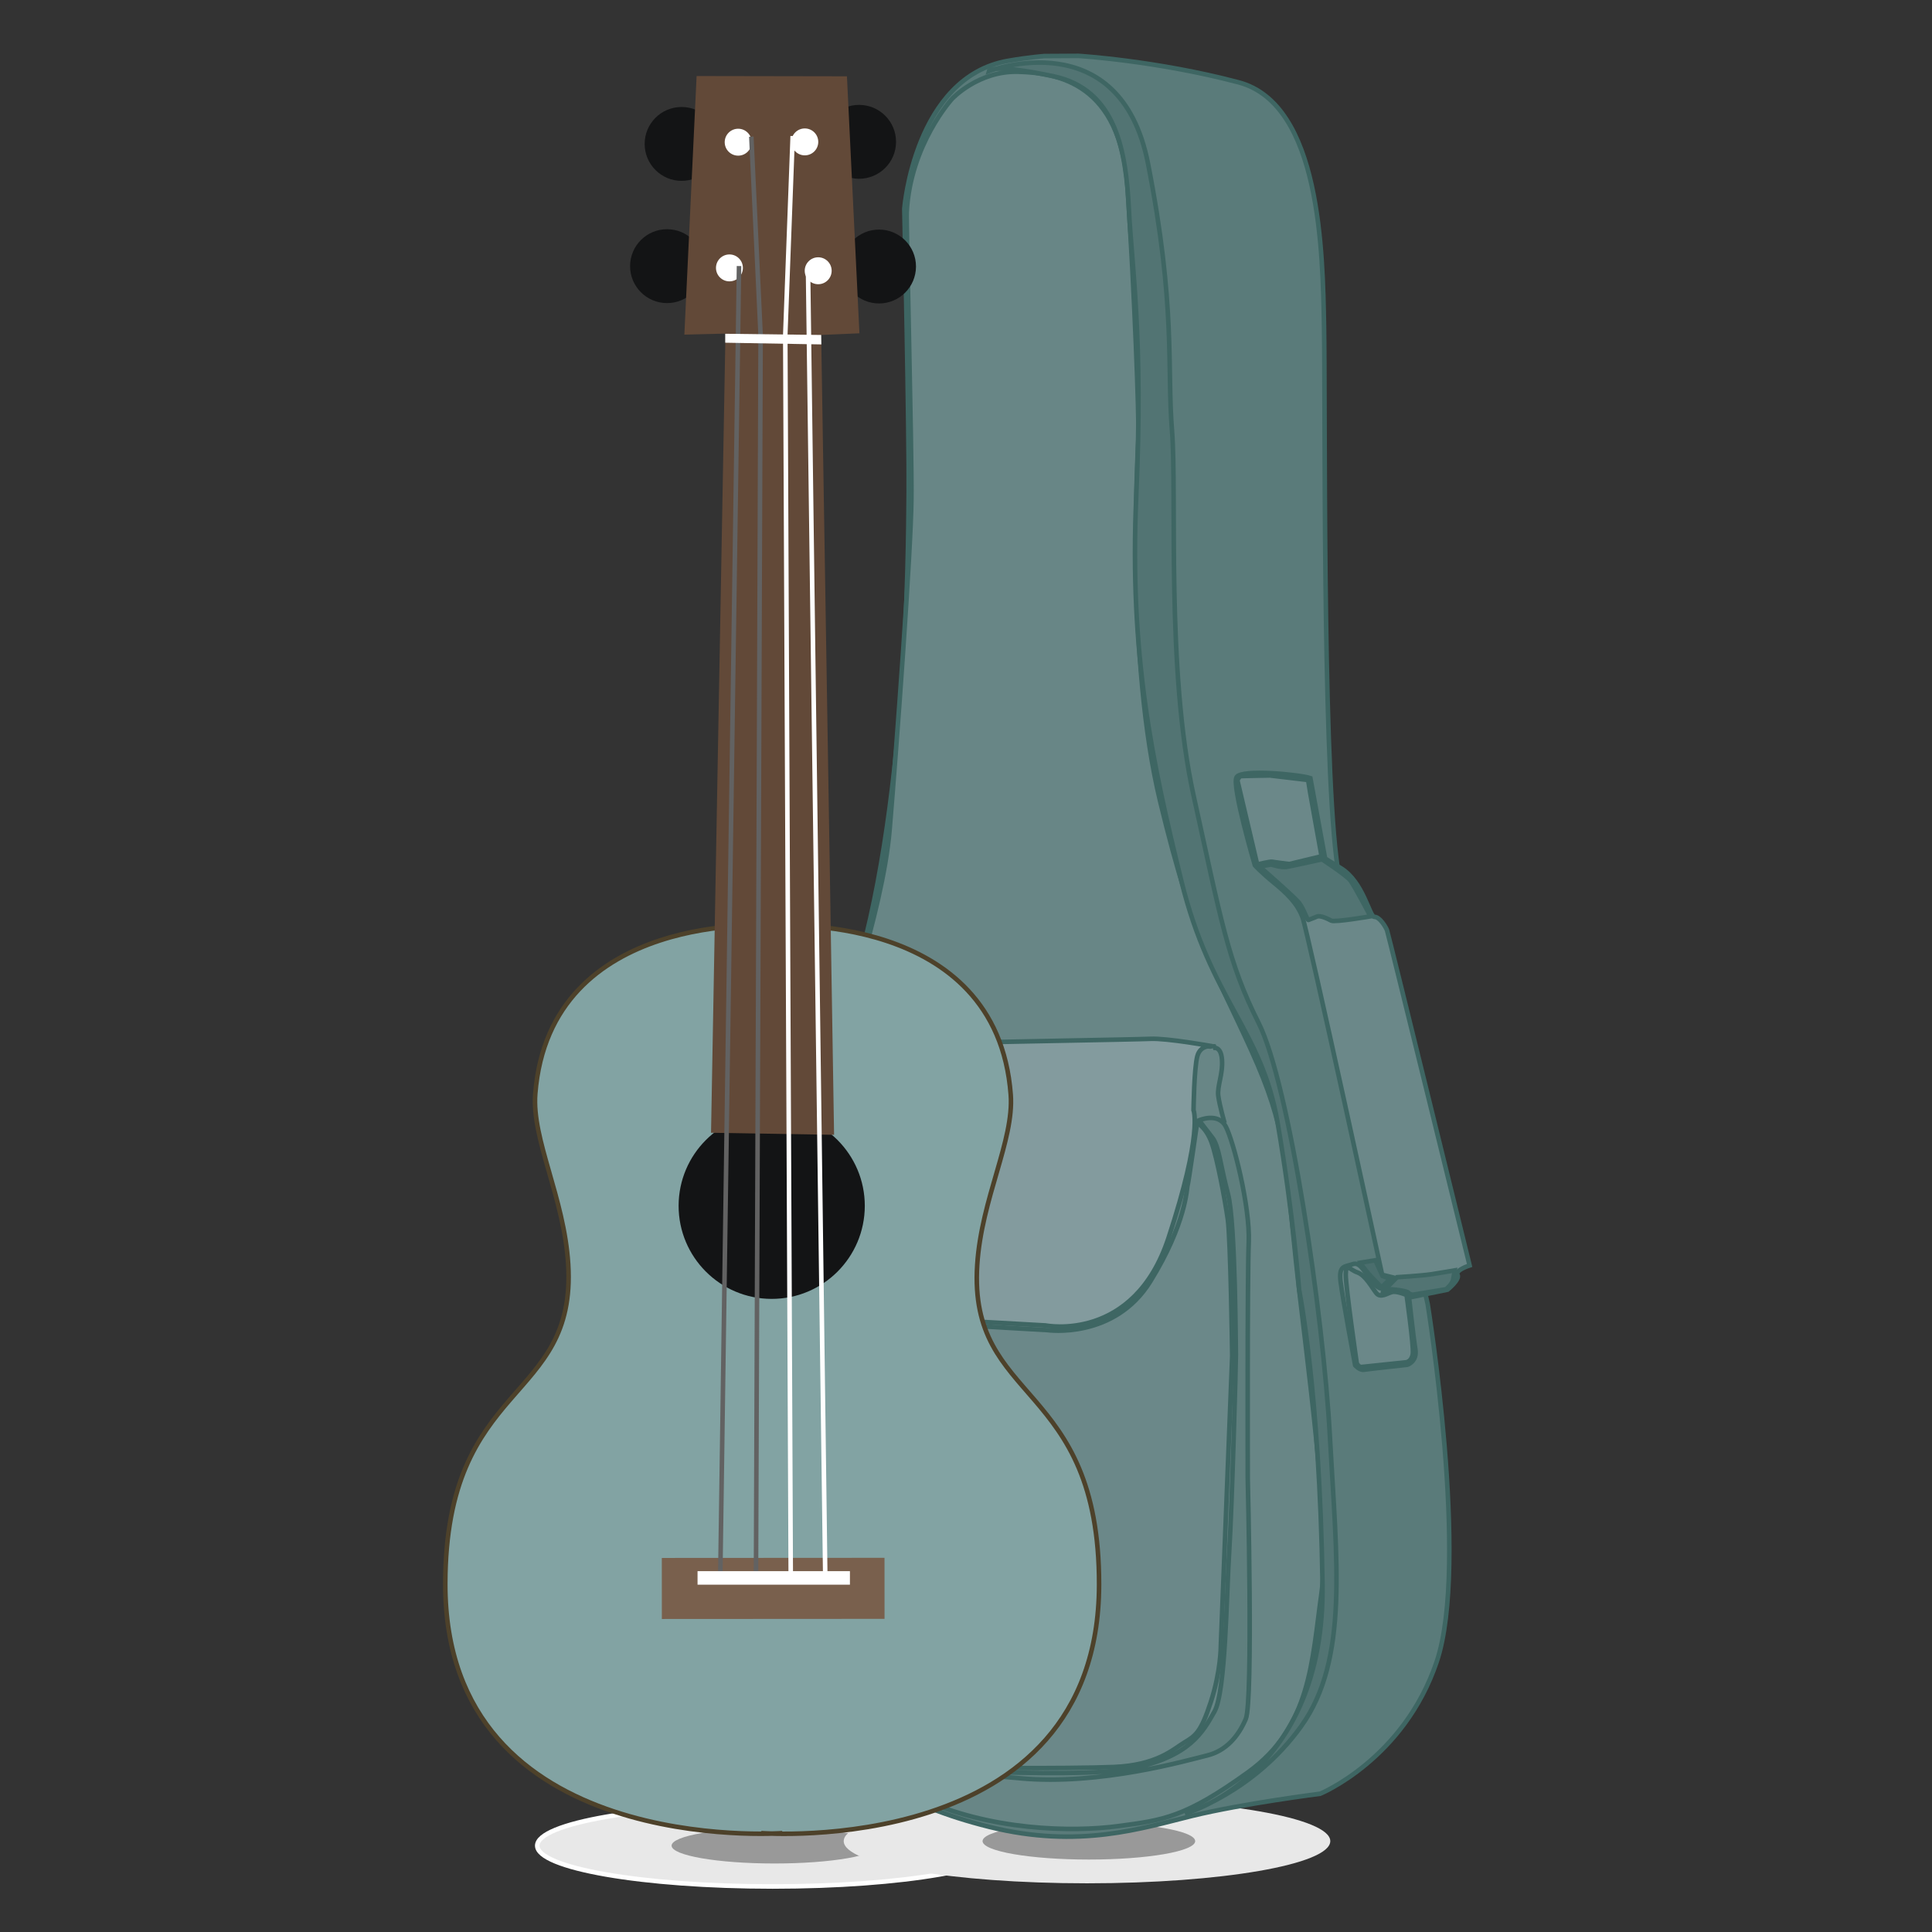 <?xml version="1.0" encoding="utf-8"?>
<!-- Generator: Adobe Illustrator 15.0.0, SVG Export Plug-In . SVG Version: 6.00 Build 0)  -->
<!DOCTYPE svg PUBLIC "-//W3C//DTD SVG 1.1//EN" "http://www.w3.org/Graphics/SVG/1.1/DTD/svg11.dtd">
<svg version="1.1" id="Слой_1" xmlns="http://www.w3.org/2000/svg" xmlns:xlink="http://www.w3.org/1999/xlink" x="0px" y="0px"
	 width="425.2px" height="425.2px" viewBox="0 0 425.2 425.2" enable-background="new 0 0 425.2 425.2" xml:space="preserve">
<rect x="0" y="0" width="425.2" height="425.2" fill="#333333" stroke="none"/>
<g>
	<ellipse fill="#E8E8E8" stroke="#FFFFFF" stroke-miterlimit="10" cx="170.052" cy="406.197" rx="51.814" ry="8.985"/>
	<ellipse fill="#999999" cx="170.449" cy="406.197" rx="22.641" ry="3.926"/>
</g>
<g>
	<ellipse fill="#E8E8E8" cx="239.23" cy="405.198" rx="53.543" ry="9.285"/>
	<ellipse fill="#999999" cx="239.642" cy="405.198" rx="23.396" ry="4.057"/>
</g>
<g>
	<path fill="#5A7B7A" stroke="#3E6663" stroke-miterlimit="10" d="M229.802,12.34c0,0-3.359,0.244-7.977,1.05
		c-20.502,3.576-22.804,32.541-22.804,32.541s1.085,49.7,0.962,62.679c-0.124,12.975-0.239,70.37-12.5,108.627
		c-3.915,12.215-3.854,11.974-3.854,11.974l-12.665,1.769c0,0-7.019,29.395-5.882,36.925c1.669,11.065,5.493,15.612,5.493,15.612
		l-3.986,69.973c0,0-2.132,20.435,9.836,28.172c11.968,7.745,21.45,15.461,41.267,20.393c19.816,4.932,33.729,0.261,44.73-2.422
		c11.001-2.682,28.132-4.865,28.132-4.865s18.398-7.574,25.645-29.07c7.244-21.491-1.991-78.702-1.991-78.702
		s-17.061-73.191-20.104-98.167c-3.048-24.976-2.415-100.875-2.706-117.023c-0.293-16.146-0.737-48.894-18.801-53.684
		c-18.067-4.789-35.299-5.828-35.299-5.828L229.802,12.34z"/>
	<path fill="#688686" stroke="#3E6663" stroke-miterlimit="10" d="M209.523,21.764c0,0,5.775-6.216,14.561-5.968
		c8.788,0.249,22.522,2.514,24.065,25.58c1.542,23.067,2.567,50.834,2.38,55.076c-0.191,4.241-2.701,48.843,4.817,79.988
		c7.523,31.148,12.242,37.493,20.063,54.773c7.824,17.276,7.427,24.037,9.778,46.108c2.351,22.065,7.726,58.538,5.639,73.348
		c-2.088,14.813-2.3,29.396-16.17,39.381c-13.867,9.984-18.663,10.535-28.594,11.849c-9.931,1.318-28.232,1.087-44.018-6.33
		c-15.786-7.415-25.917-13.75-31.282-21.394c-5.366-7.641-2.827-32.138-2.5-39.967c0.327-7.825,2.436-50.606,2.436-50.606
		s-6.864-11.499-6.329-18.712c0.536-7.214,6.728-33.772,6.728-33.772l12.743-1.295c0,0,10.388-28.604,11.957-47.214
		c1.569-18.609,4.692-61.129,4.797-72.915c0.104-11.785-1.174-60.407-1.031-63.098C200.354,31.781,209.523,21.764,209.523,21.764z"
		/>
	<path fill="#527473" stroke="#3E6663" stroke-miterlimit="10" d="M217.609,15.651c0,0,28.896-11.036,35.048,20.337
		c6.155,31.373,4.158,44.769,5.276,58.726c1.118,13.96-1.318,52.798,4.739,80.301c6.055,27.504,7.581,36.752,14.321,50.104
		c6.743,13.354,14.237,63.94,15.701,91.123c1.471,27.183,4.206,48.972-6.323,63.667c-10.528,14.695-25.597,19.236-25.597,19.236
		s30.92-8.224,30.289-50.614c-0.63-42.386-5.145-64.641-5.145-64.641s-1.271-16.583-4.763-36.946
		c-3.487-20.365-14.664-26.711-21.144-53.021c-6.481-26.308-11.486-49.688-9.94-84.725c1.55-35.036-0.994-50.645-1.623-63.176
		c-0.63-12.529-2.716-26.3-16.576-29.234C218.017,13.857,217.609,15.651,217.609,15.651z"/>
	<path fill="#6B8889" stroke="#3E6663" stroke-miterlimit="10" d="M288.392,171.253c-2.229-0.765-15.073-2.043-16.232-0.233
		c-1.157,1.811,4.017,19.416,4.017,19.416s1.392,1.552,4.199,3.842c2.809,2.29,5.115,4.5,6.268,7.548
		c1.149,3.049,17.541,78.725,17.541,78.725l2.363,0.583c0,0-0.265,1.338-1.185,1.653c-0.92,0.314-0.999,1.784-2.971-0.32
		c-1.964-2.104-2.912-4.862-4.67-4.249c-1.759,0.615-3.123,0.192-2.681,3.844c0.441,3.651,3.205,18.42,3.205,18.42
		s0.995,1.131,1.94,0.976c0.945-0.158,9.534-1.09,9.534-1.09s2.237-0.694,1.782-3.451c-0.458-2.76-1.391-11.352-1.391-11.352
		l8.46-1.725c0,0,2.79-2.239,2.212-3.277c-0.578-1.037,2.656-2.059,2.656-2.059s-17.89-72.999-18.178-73.761
		c-0.288-0.763-1.624-2.971-2.754-2.947c-1.13,0.025-2.409-7.7-7.445-10.755c-5.04-3.055-3.441-2.185-3.441-2.185L288.392,171.253z"
		/>
	<path fill="#4A6E6D" stroke="#3E6663" stroke-miterlimit="10" d="M302.685,277.358l-3.272,0.538c0,0,0.603,1.197,2.518,3.232
		c1.915,2.028,2.144,2.196,2.144,2.196l1.874-1.892l-1.681-0.612L302.685,277.358z"/>
	<path fill="#839B9E" stroke="#3E6663" stroke-miterlimit="10" d="M266.831,230.256c0,0-10.016-1.801-13.658-1.629
		c-3.642,0.169-39.815,0.745-40.662,0.886c-0.845,0.141-26.973,0.137-26.973,0.137l-14.34,1.586c0,0-7.109,33.271-6.325,35.407
		c0.786,2.136,2.047,13.698,7.803,18.47c5.755,4.771,8.504,3.779,9.274,3.864c0.772,0.089,48.175,2.73,48.175,2.73
		s19.43,3.915,27.047-19.262c7.617-23.174,5.504-28.115,5.504-28.115s0.119-9.304,0.842-11.904
		C264.24,229.818,266.831,230.256,266.831,230.256z"/>
	<path fill="#5F7F7E" stroke="#3E6663" stroke-miterlimit="10" d="M263.907,246.557c0,0,4.128-1.815,5.831,1.303
		c1.705,3.121,5.411,17.731,5.085,25.559c-0.326,7.828-0.214,52.021-0.214,52.021s1.201,49.037-0.433,52.868
		c-1.634,3.834-4.343,7.035-8.552,8.052c-4.201,1.021-23.518,6.64-41.114,5.014c-17.599-1.626-36.328-2.906-36.328-2.906
		s48.121,3.388,60.961,0.726s15.616-8.086,18.128-12.493c2.51-4.413,2.645-25.813,3.254-35.199
		c0.607-9.384,1.533-43.007,1.481-43.323c-0.055-0.315-0.049-29.035-1.755-35.447c-1.707-6.411-1.945-10.477-3.449-12.385
		C265.298,248.434,263.907,246.557,263.907,246.557z"/>
	<path fill="#6B8889" stroke="#3E6663" stroke-miterlimit="10" d="M263.464,247.116c0,0,1.997,0.991,3.207,4.396
		c1.209,3.402,2.913,12.407,3.539,16.838c0.623,4.432,0.974,30.071,0.974,30.071l-2.51,63.898c0,0,0.021,5.455-2.188,12.237
		c-2.208,6.782-3.409,7.475-5.862,8.956c-2.454,1.486-5.979,4.984-15.524,5.374c-9.544,0.388-38.596,0.329-42.589-0.305
		c-3.991-0.636-10.627-0.32-13.885-1.054c-3.259-0.734-7.706-4.829-12.298-8.439c-4.594-3.612-7.316-5.718-8.121-16.475
		c-0.804-10.754,2.855-77.777,2.855-77.777l1.788,1.326c0,0,4.038,2.706,6.48,3.275c2.443,0.565,51.237,3.301,51.237,3.301
		s14.677,2.085,22.603-10.726c7.925-12.805,8.015-20.594,8.185-21.027C261.525,260.554,263.464,247.116,263.464,247.116z"/>
	<path fill="none" stroke="#3E6663" stroke-miterlimit="10" d="M309.562,285.01c0,0-2.091-0.898-3.135-0.671
		c-1.042,0.226-2.564,1.45-3.521,0.257c-0.952-1.193-2.375-3.927-4.151-4.551c-1.778-0.622-2.536-2.279-2.576,0.425
		c-0.036,2.708,2.427,19.577,2.427,19.577s0.408,0.847,1.051,0.796c0.636-0.053,9.868-1.036,9.868-1.036s1.206-0.198,1.411-1.907
		C311.139,296.193,309.562,285.01,309.562,285.01z"/>
	<path fill="#527473" stroke="#3E6663" stroke-miterlimit="10" d="M320.164,279.585c-0.157,0.026-3.224,0.574-5.308,0.878
		c-2.085,0.304-7.397,0.63-7.397,0.63s-2.352,2.438-2.687,2.711c-0.33,0.27-0.658,0.914-0.377,0.655
		c0.282-0.264,1.009-0.761,1.938-0.699c0.928,0.063,3.353,0.362,3.63,0.75c0.281,0.386,0.991,0.432,0.991,0.432l7.304-1.21
		c0,0,1.332-1.081,1.543-2.088C320.014,280.636,320.164,279.585,320.164,279.585z"/>
	<path fill="#527473" stroke="#3E6663" stroke-miterlimit="10" d="M301.623,201.672c0,0-7.874,1.354-8.645,0.943
		c-0.766-0.413-2.413-1.222-3.165-0.883c-0.757,0.343-1.526,0.578-1.823,0.736c-0.299,0.155-0.985-2.375-2.08-3.759
		c-1.094-1.387-8.717-8.007-8.717-8.007l2.575-0.424c0,0,2.275,0.702,3.324,0.53c1.054-0.177,7.875-1.681,7.875-1.681
		s5.325,3.494,6.22,4.642C298.078,194.914,301.623,201.672,301.623,201.672z"/>
	<path fill="none" stroke="#3E6663" stroke-miterlimit="10" d="M287.867,171.663c-0.025,0.165,2.987,16.78,2.987,16.78l-7.111,1.716
		c0,0-3.362-0.415-3.756-0.513c-0.392-0.095-3.301,0.6-3.301,0.6l-4.363-18.553c0,0,0.457-0.831,0.722-0.874
		c0.263-0.043,6.453-0.149,6.453-0.149L287.867,171.663z"/>
	<g>
		<g>
			<path fill="#3E6663" d="M266.35,230.83c0.695,0,2.066-1.057,0.762-1.057C266.416,229.773,265.045,230.83,266.35,230.83
				L266.35,230.83z"/>
		</g>
	</g>
	<path fill="none" stroke="#3E6663" stroke-miterlimit="10" d="M266.899,230.675c0,0,1.782-0.697,2.035,2.501
		c0.257,3.195-1.087,5.848-0.814,7.988c0.271,2.141,1.395,6.004,1.395,6.004"/>
</g>
<g>
	<path fill="#82A3A3" stroke="#4D412A" stroke-miterlimit="10" d="M167.528,403.44c0,0,74.257,5.78,74.358-54.668
		c0.074-45.035-28.792-39.638-26.819-70.387c0.94-14.65,8.128-27.38,7.376-37.459c-3.037-40.66-52.272-37.203-52.272-37.203h0.031
		c0,0-49.222-3.621-52.396,37.028c-0.784,10.073,6.357,22.83,7.248,37.482c1.875,30.757-26.976,25.262-27.052,70.299
		c-0.101,60.445,74.175,54.914,74.175,54.914"/>
	<circle fill="#131415" cx="150.008" cy="31.674" r="8.13"/>
	<path fill="#131415" d="M154.933,58.59c-0.008,4.491-3.653,8.124-8.144,8.116c-4.491-0.005-8.125-3.653-8.117-8.14
		c0.008-4.493,3.651-8.128,8.145-8.119C151.306,50.455,154.938,54.102,154.933,58.59z"/>
	<path fill="#131415" d="M197.203,31.224c-0.005,4.492-3.655,8.125-8.145,8.119c-4.489-0.009-8.125-3.654-8.115-8.144
		c0.008-4.493,3.653-8.124,8.145-8.117C193.577,23.089,197.21,26.735,197.203,31.224z"/>
	<path fill="#131415" d="M190.327,265.414c-0.025,11.314-9.207,20.475-20.527,20.449c-11.309-0.019-20.466-9.204-20.448-20.515
		c0.024-11.313,9.206-20.469,20.526-20.452C181.187,244.917,190.339,254.104,190.327,265.414z"/>
	<path fill="#131415" d="M201.594,58.668c-0.012,4.49-3.655,8.124-8.146,8.118c-4.492-0.007-8.123-3.652-8.119-8.145
		c0.007-4.489,3.653-8.123,8.144-8.116C197.963,50.531,201.601,54.179,201.594,58.668z"/>
	<polygon fill="#624938" points="156.487,249.301 183.567,249.753 180.727,73.719 189.147,73.355 186.397,16.793 153.311,16.734 
		150.616,73.645 159.659,73.422 	"/>
	
		<rect x="163.445" y="325.074" transform="matrix(5.815784e-004 1 -1 5.815784e-004 519.644 179.215)" fill="#79604D" width="13.435" height="49.013"/>
	<path fill="#FFFFFF" d="M163.5,58.965c-0.004,1.634-1.332,2.961-2.968,2.956c-1.637,0-2.96-1.331-2.958-2.966
		c0.004-1.636,1.332-2.961,2.969-2.957C162.179,55.999,163.502,57.329,163.5,58.965z"/>
	<circle fill="#FFFFFF" cx="180.07" cy="59.589" r="2.964"/>
	<circle fill="#FFFFFF" cx="162.459" cy="31.294" r="2.963"/>
	<circle fill="#FFFFFF" cx="177.124" cy="31.229" r="2.962"/>
	<polyline fill="none" stroke="#626262" stroke-miterlimit="10" points="158.532,346.192 162.43,73.667 162.645,58.552 	"/>
	<polyline fill="none" stroke="#FFFFFF" stroke-miterlimit="10" points="181.619,346.516 178.028,74.107 177.835,59.63 	"/>
	<polyline fill="none" stroke="#626262" stroke-miterlimit="10" points="166.382,346.07 167.396,73.736 165.357,30.075 	"/>
	<polyline fill="none" stroke="#FFFFFF" stroke-miterlimit="10" points="174.025,346.107 172.825,73.749 174.458,29.936 	"/>
	<rect x="153.518" y="345.785" fill="#FFFFFF" width="33.535" height="2.976"/>
	<polygon fill="#FFFFFF" points="180.727,73.719 180.763,75.8 159.611,75.425 159.611,73.457 	"/>
</g>
</svg>
